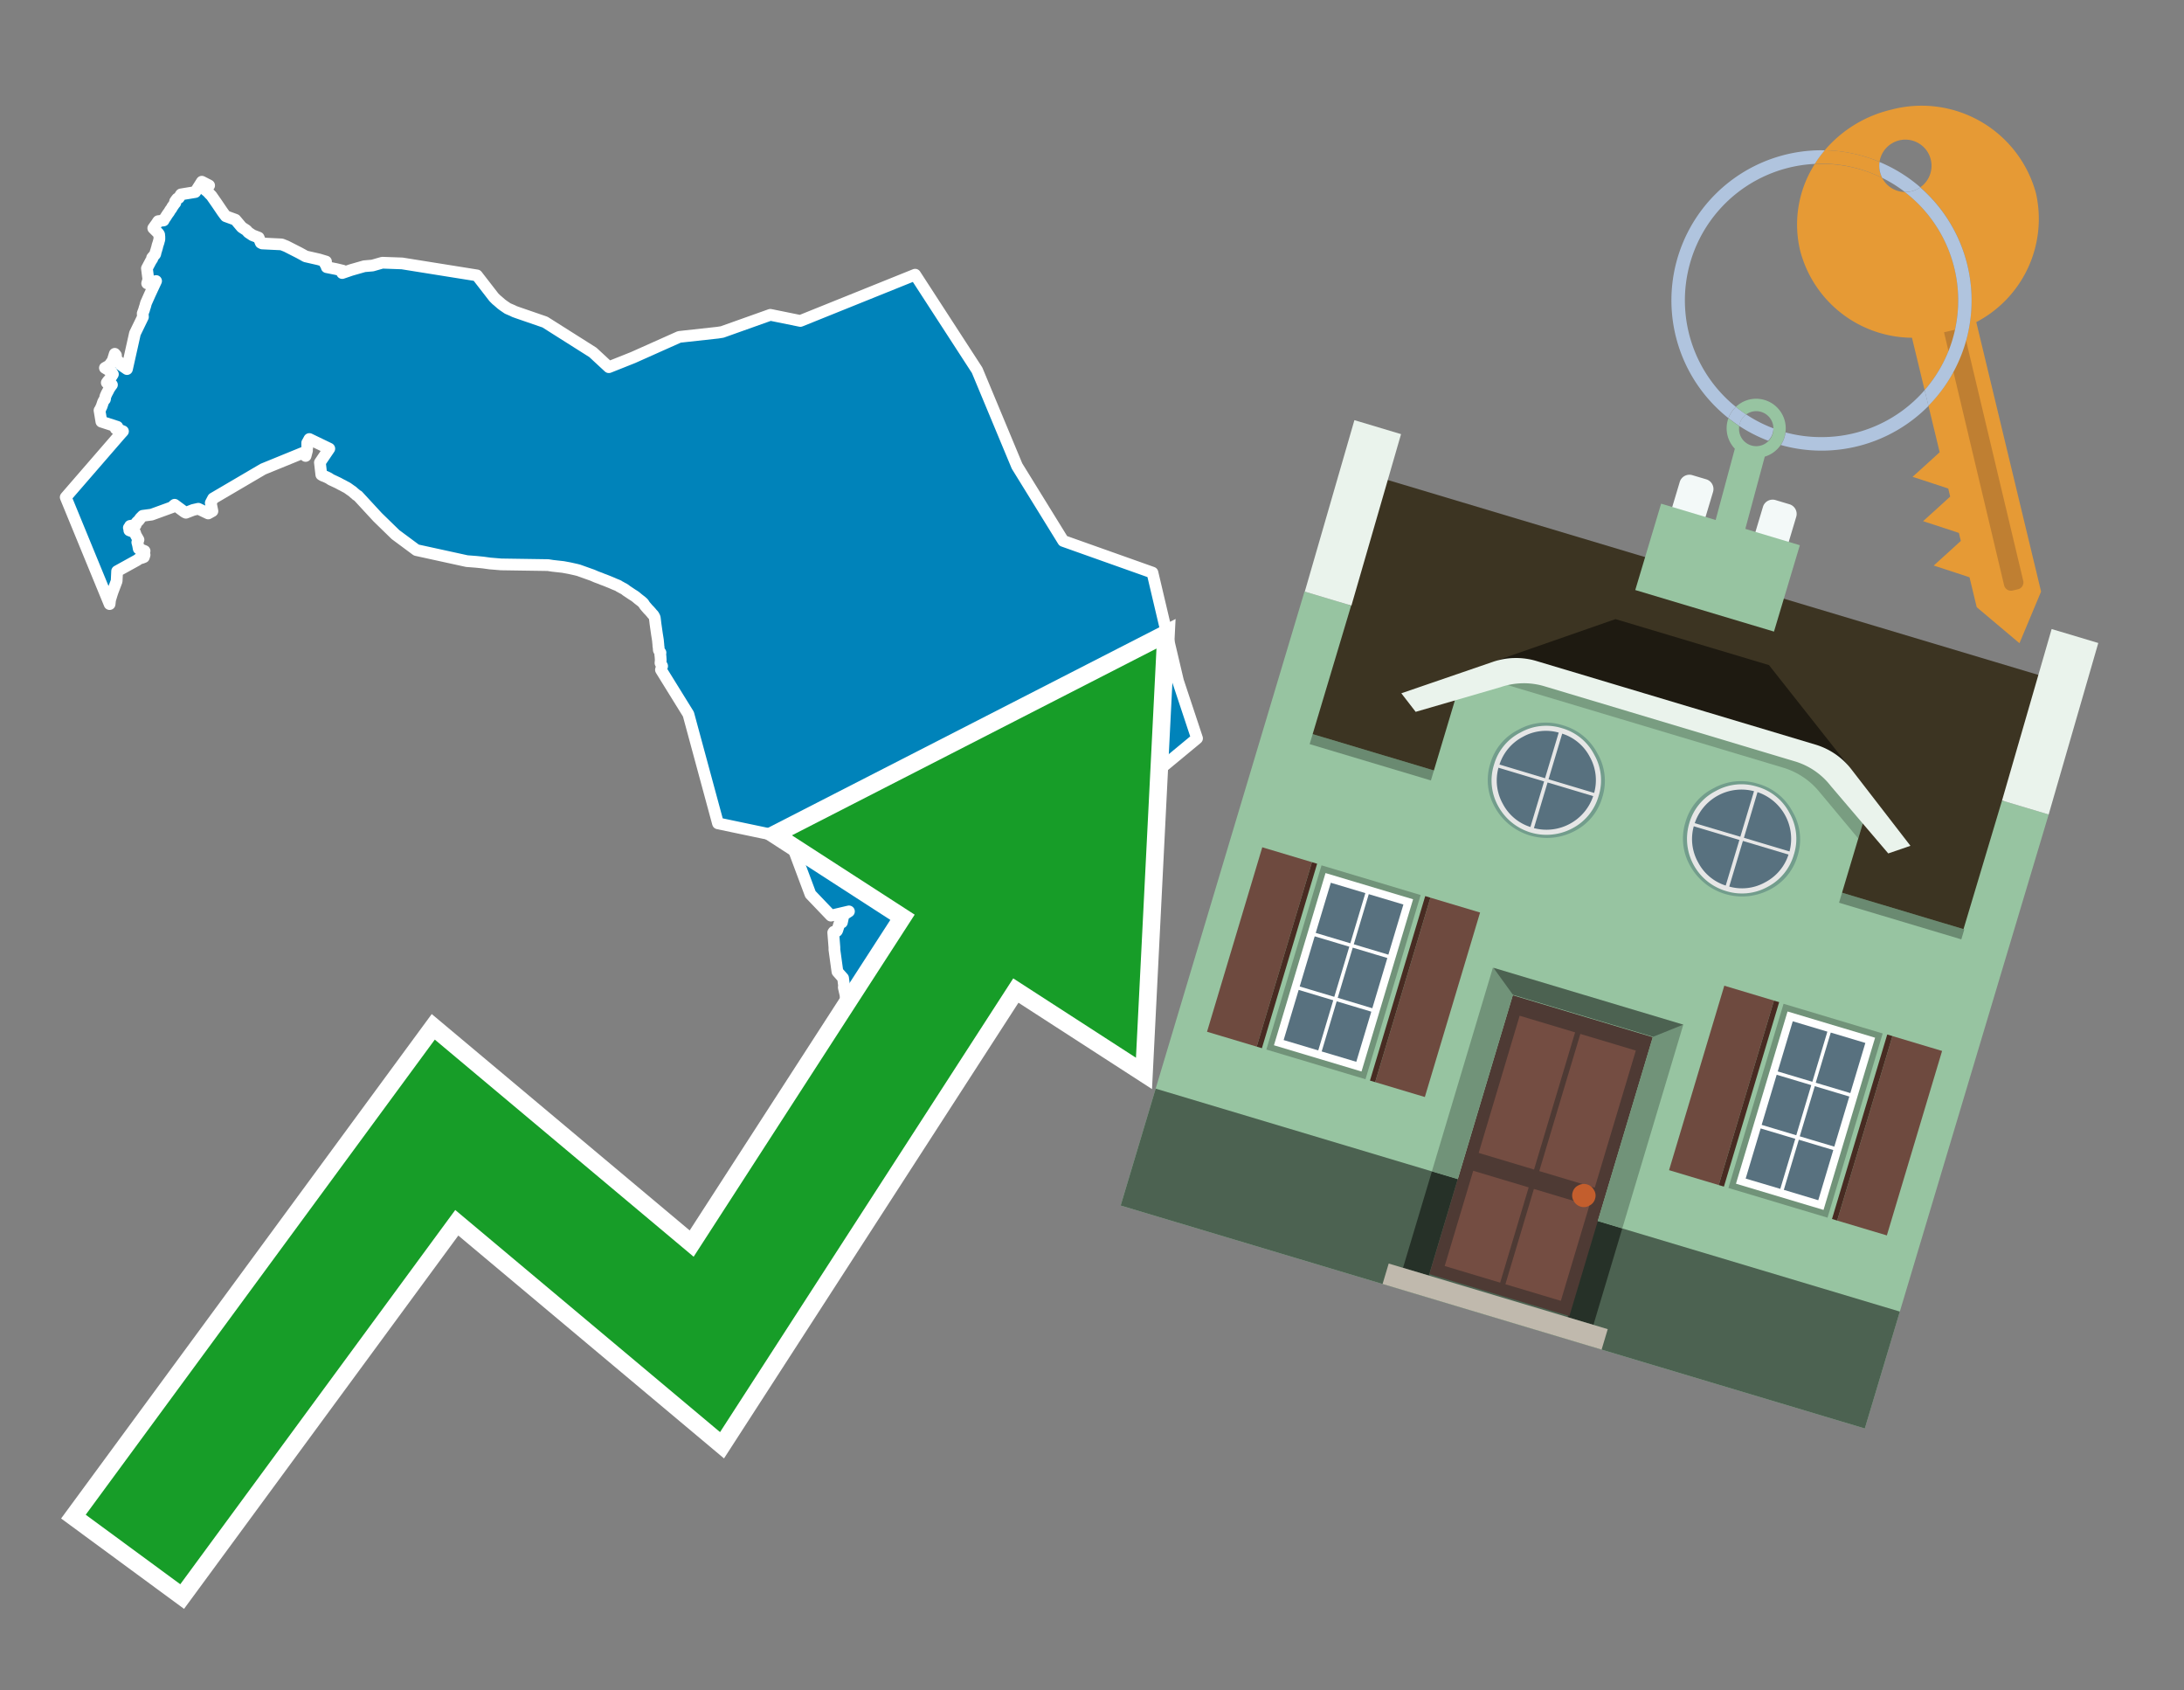 <svg id="Text" xmlns="http://www.w3.org/2000/svg" width="93.05" height="72" viewBox="0 0 93.05 72"><rect x="0" y="0" width="93.05" height="72" fill="#808080" stroke="none"/><polygon points="6.65,11.97 6.27,12.07 6.32,11.9 6.26,11.43 6.43,11.11 6.49,11.02 6.48,10.98 6.61,10.83 6.62,10.8 6.63,10.74 6.64,10.71 6.66,10.65 6.67,10.61 6.68,10.58 6.69,10.55 6.71,10.46 6.76,10.31 6.77,10.26 6.79,10.2 6.79,10.09 6.78,9.99 6.75,9.94 6.68,9.87 6.65,9.84 6.58,9.77 6.53,9.72 6.58,9.65 6.63,9.58 6.66,9.54 6.7,9.48 6.72,9.45 6.74,9.42 6.97,9.39 7,9.33 7.02,9.3 7.05,9.26 7.1,9.18 7.12,9.15 7.16,9.09 7.2,9.04 7.24,8.97 7.26,8.94 7.29,8.9 7.32,8.86 7.33,8.83 7.35,8.8 7.38,8.76 7.42,8.7 7.47,8.64 7.47,8.61 7.46,8.58 7.51,8.51 7.55,8.46 7.62,8.43 7.64,8.4 7.69,8.31 7.71,8.28 8.32,8.18 8.6,7.74 8.91,7.9 8.88,7.94 8.86,7.97 8.76,8.1 8.8,8.13 8.89,8.21 8.91,8.24 9.01,8.34 9.24,8.67 9.47,9.01 9.55,9.12 9.62,9.21 10.03,9.36 10.3,9.68 10.5,9.81 10.58,9.9 10.76,10.02 11.02,10.12 11.11,10.34 11.17,10.37 12,10.41 12.2,10.49 12.75,10.77 12.95,10.88 13.02,10.92 13.59,11.05 13.89,11.14 13.86,11.25 13.92,11.28 13.92,11.38 14.32,11.46 14.61,11.53 14.59,11.56 14.58,11.63 14.96,11.5 15.52,11.34 15.87,11.31 16.29,11.19 17.13,11.22 20.32,11.73 21.04,12.66 21.15,12.77 21.2,12.81 21.36,12.95 21.4,12.98 21.44,13.01 21.63,13.14 21.84,13.23 21.92,13.27 22.03,13.31 23.22,13.72 25.26,15.01 25.94,15.64 26.97,15.23 28.94,14.35 30.58,14.17 30.77,14.14 32.82,13.41 34.1,13.67 38.99,11.7 41.63,15.77 43.33,19.85 45.3,23.04 49.1,24.39 50.19,29.01 51,31.45 49.03,33.08 48.94,33.67 48.74,33.71 48.55,33.74 48.35,33.78 48.29,33.81 48.2,33.84 48.12,33.87 47.93,33.93 47.75,33.96 47.63,34 47.29,33.62 47.31,33.58 47.11,33.46 47.08,33.41 47.02,33.37 46.99,33.34 47,33.31 46.98,33.28 46.91,33.25 46.89,33.21 45.65,34.2 45.1,34.83 44.91,34.77 44.62,34.67 44.39,34.7 44.36,34.74 44.23,34.97 44.22,35.01 44.18,35.14 44.15,35.22 44.14,35.28 44.14,35.35 44.14,35.45 44.12,35.82 44.12,35.93 44.13,35.97 44.14,36.04 44.16,36.09 42.89,36.88 42.89,36.93 43.16,37.01 43.17,37.04 43.17,37.12 43.18,37.19 43.2,37.27 43.21,37.3 43.21,37.33 43.2,37.36 43.17,37.43 43.17,37.46 43.09,37.49 43.03,37.52 43,37.55 43,37.58 43.01,37.62 43.04,37.65 43.11,37.68 43.16,37.82 43.15,37.87 43.13,37.91 43.11,37.95 43.04,38.05 42.98,38.13 42.96,38.17 42.86,38.28 42.84,38.32 42.8,38.4 42.77,38.48 42.75,38.51 42.71,38.55 42.67,38.61 42.6,38.64 42.53,38.67 42.47,38.7 42,38.44 41.92,38.37 41.45,38.25 41.34,38.21 40.38,38.74 40.4,38.78 40.43,38.86 40.45,38.89 40.48,38.92 40.52,39.05 40.54,39.09 40.56,39.13 40.59,39.16 40.65,39.19 40.86,39.22 40.9,39.26 40.87,39.36 40.91,39.39 41,39.43 41.03,39.46 41.05,39.5 41.07,39.54 41.07,39.58 41,39.79 40.99,39.84 40.97,39.89 40.92,39.93 40.9,39.96 40.9,39.99 40.96,40.04 40.97,40.07 40.96,40.12 40.93,40.15 40.84,40.18 40.74,40.21 40.72,40.26 40.73,40.29 40.74,40.32 40.77,40.38 40.9,40.42 40.91,40.48 40.96,40.51 41.03,40.56 41.05,40.61 41.07,40.65 41.09,40.73 41.08,40.79 41.04,40.82 41.03,40.87 41.05,40.92 41.13,40.99 41.14,41.04 41.15,41.07 41.16,41.13 41.15,41.17 41.14,41.21 41.13,41.28 41.11,41.35 41.07,41.44 41.02,41.51 40.97,41.57 40.93,41.62 40.85,41.76 40.83,41.79 40.82,41.83 40.81,41.86 40.82,41.91 40.79,41.95 40.74,42.03 40.71,42.11 40.7,42.16 40.69,42.25 40.68,42.3 40.67,42.4 40.66,42.5 40.64,42.57 40.59,42.71 40.54,42.85 40.53,42.88 40.52,42.91 40.47,42.97 40.42,43.03 40.38,43.06 40.31,43.12 40.26,43.16 40.17,43.23 40.1,43.3 39.95,43.44 39.89,43.48 39.72,43.56 39.69,43.59 39.63,43.65 39.57,43.7 39.53,43.78 39.49,43.81 39.42,43.86 39.4,43.89 39.38,43.93 39.36,43.96 39.3,44.01 39.25,44.04 39.15,44.08 39.13,44.12 39.1,44.21 39.08,44.24 38.77,44.17 37.89,43.53 37.8,43.39 37.76,43.26 37.53,42.94 37.72,42.79 37.64,42.64 37.61,42.6 37.36,42.67 36.51,43.19 36.19,43.34 36.03,42.46 36.02,42.36 35.95,42.06 35.96,41.98 35.92,41.66 35.68,41.39 35.66,41.25 35.55,40.45 35.55,40.35 35.5,39.72 35.52,39.69 35.65,39.66 35.67,39.63 35.77,39.32 35.87,39.29 35.94,38.97 36.17,38.82 35.4,39 34.53,38.09 33.64,35.71 30.59,35.07 29.33,30.42 28.16,28.53 28.21,28.37 28.14,28.24 28.15,28.13 28.15,28.09 28.14,27.95 28.13,27.88 28.14,27.8 28.11,27.76 28.07,27.69 28.06,27.56 28.05,27.51 28.05,27.47 28.03,27.26 27.99,27.01 27.93,26.59 27.9,26.34 27.89,26.29 27.86,26.24 27.84,26.2 27.79,26.15 27.75,26.1 27.67,26.01 27.62,25.96 27.55,25.88 27.49,25.81 27.46,25.77 27.41,25.69 27.32,25.61 27.28,25.58 27.19,25.51 27.13,25.46 27.07,25.41 27.01,25.37 26.93,25.32 26.81,25.24 26.69,25.16 26.64,25.12 26.58,25.08 26.5,25.04 26.45,25.01 26.39,24.98 26.35,24.95 26.28,24.92 26.18,24.88 26.09,24.84 25.97,24.79 25.77,24.71 25.66,24.67 25.59,24.64 25.4,24.57 25.24,24.5 25.07,24.44 24.65,24.29 24.53,24.26 24.26,24.2 23.99,24.15 23.54,24.1 23.35,24.07 21.35,24.04 20.87,24 20.58,23.96 20.28,23.93 19.89,23.9 17.74,23.43 16.85,22.77 16.09,22.03 15.25,21.12 15.19,21.09 15.15,21.05 15.1,21.01 15.01,20.93 14.95,20.89 14.88,20.84 14.81,20.79 14.76,20.76 14.7,20.73 14.61,20.68 14.51,20.63 14.42,20.58 14.23,20.49 14.1,20.43 14.01,20.37 13.91,20.32 13.84,20.29 13.76,20.26 13.69,20.22 13.63,19.7 14.03,19.11 13.18,18.7 13.11,18.83 13.09,18.86 13.09,18.92 13.09,19.06 13.07,19.16 13.08,19.19 13.02,19.42 13,19.39 12.97,19.35 12.94,19.32 12.9,19.29 11.21,19.98 9.08,21.23 8.98,21.42 9.05,21.77 8.87,21.87 8.45,21.67 8.23,21.72 7.92,21.84 7.86,21.81 7.44,21.5 7.39,21.54 7.34,21.6 6.46,21.92 6.08,21.97 5.98,22.07 5.96,22.1 5.94,22.13 5.88,22.2 5.83,22.24 5.81,22.27 5.78,22.32 5.78,22.36 5.54,22.4 5.53,22.45 5.49,22.48 5.52,22.52 5.51,22.59 5.75,22.68 5.76,22.71 5.79,22.8 5.9,22.99 5.87,23.07 5.85,23.1 5.88,23.21 5.91,23.37 6.16,23.47 6.15,23.51 6.14,23.55 6.16,23.63 6.14,23.7 6.13,23.73 6.05,23.76 5.92,23.8 5.84,23.86 4.99,24.33 4.97,24.75 4.8,25.2 4.77,25.29 4.69,25.55 4.67,25.73 2.8,21.18 5.14,18.48 5.24,18.37 5.14,18.33 4.93,18.26 5,18.18 4.32,17.96 4.24,17.48 4.28,17.42 4.3,17.37 4.33,17.31 4.34,17.28 4.36,17.22 4.37,17.19 4.38,17.16 4.39,17.13 4.41,17.09 4.43,17.05 4.47,17.01 4.48,16.96 4.48,16.92 4.5,16.86 4.52,16.82 4.54,16.77 4.6,16.66 4.64,16.58 4.66,16.54 4.69,16.5 4.73,16.44 4.77,16.39 4.71,16.33 4.55,16.3 4.6,16.23 4.64,16.19 4.66,16.16 4.69,16.12 4.72,16.08 4.78,15.99 4.81,15.94 4.79,15.91 4.77,15.88 4.74,15.83 4.47,15.67 4.65,15.57 4.8,15.36 4.89,15.07 4.94,15.13 4.95,15.31 5.11,15.45 5.13,15.51 5.15,15.54 5.41,15.72 5.75,14.2 6.09,13.5 6.08,13.35 6.14,13.19 6.16,13.11 6.18,13.06 6.22,12.91 6.38,12.55 " fill="#0083ba" stroke="#fff" stroke-linejoin="round" stroke-width="0.5"/><polygon points="49.272 27.624 33.741 35.58 38.97 38.959 29.553 53.529 18.525 44.281 3.652 64.518 7.681 67.479 19.396 51.538 30.678 60.999 43.169 41.673 48.398 45.053 49.272 27.624" fill="none" stroke="#fff" stroke-miterlimit="10" stroke-width="1.5"/><polygon points="49.272 27.624 33.741 35.58 38.97 38.959 29.553 53.529 18.525 44.281 3.652 64.518 7.681 67.479 19.396 51.538 30.678 60.999 43.169 41.673 48.398 45.053 49.272 27.624" fill="#179d28"/><path d="M80.19,7.577a1.16,1.16,0,0,1-.094-.251,1.114,1.114,0,0,1-.018-.429A6.367,6.367,0,0,0,77.743,6.4a5.269,5.269,0,0,0-.423.577c.1,0,.192-.007.288-.007A5.794,5.794,0,0,1,80.19,7.577Z" fill="#e69a35"/><path d="M77.608,6.4A6.394,6.394,0,0,0,73.64,17.81a1.26,1.26,0,0,1,.317-.48A5.821,5.821,0,0,1,77.32,6.981a5.269,5.269,0,0,1,.423-.577Z" fill="#b0c4de"/><path d="M84.2,13.72a4.962,4.962,0,0,0,2.545-5.48,5.047,5.047,0,0,0-6.179-3.566A5.322,5.322,0,0,0,77.743,6.4a6.367,6.367,0,0,1,2.335.493,1.114,1.114,0,1,1,1.736,1.084,6.392,6.392,0,0,1,.347,9.3l.479,1.985-.438.4-.716.648.92.3.6.2.082.341-.438.4-.716.648.92.3.605.2.082.341-.438.4-.716.649.92.3.605.2.307,1.274,1.821,1.534.921-2.2Z" fill="#e69a35"/><path d="M81.154,8.179a1.115,1.115,0,0,1-.964-.6,5.794,5.794,0,0,0-2.582-.6c-.1,0-.192,0-.288.007a4.783,4.783,0,0,0-.625,3.685,4.962,4.962,0,0,0,4.765,3.715L82,16.617a5.82,5.82,0,0,0-.846-8.438Z" fill="#e69a35"/><path d="M74.1,18.142a6.386,6.386,0,0,0,1.232.63.73.73,0,0,0,.224-.527h0a5.783,5.783,0,0,1-1.159-.593A.733.733,0,0,0,74.1,18.142Z" fill="#b0c4de"/><path d="M74.4,17.652q-.228-.152-.44-.322a1.26,1.26,0,0,0-.317.48c.148.117.3.228.46.332A.733.733,0,0,1,74.4,17.652Z" fill="#b0c4de"/><path d="M74.824,16.984a1.257,1.257,0,0,0-.867.346c.141.114.288.222.44.322a.731.731,0,0,1,1.159.593h0a.732.732,0,1,1-1.463,0,.7.7,0,0,1,.007-.1c-.158-.1-.312-.215-.46-.332a1.258,1.258,0,0,0,.273,1.3l-.979,3.635,1.275.341.98-3.639a1.266,1.266,0,0,0,.681-.5,1.249,1.249,0,0,0,.2-.538,1.328,1.328,0,0,0,.012-.168A1.262,1.262,0,0,0,74.824,16.984Z" fill="#97c4a1"/><path d="M85.974,25.1l-.226.053a.3.3,0,0,1-.362-.223l-2.56-10.777.81-.193L86.2,24.736A.3.3,0,0,1,85.974,25.1Z" fill="#bf7f32"/><path d="M80.1,7.326a1.16,1.16,0,0,0,.094.251,5.833,5.833,0,0,1,.964.6,1.137,1.137,0,0,0,.287-.031,1.108,1.108,0,0,0,.373-.167A6.371,6.371,0,0,0,80.078,6.9,1.114,1.114,0,0,0,80.1,7.326Z" fill="#b0c4de"/><path d="M77.608,18.618a5.836,5.836,0,0,1-1.534-.2,1.24,1.24,0,0,1-.2.537,6.4,6.4,0,0,0,6.291-1.666L82,16.617A5.807,5.807,0,0,1,77.608,18.618Z" fill="#b0c4de"/><path d="M81.814,7.981a1.108,1.108,0,0,1-.373.167,1.137,1.137,0,0,1-.287.031A5.82,5.82,0,0,1,82,16.617l.161.667a6.392,6.392,0,0,0-.347-9.3Z" fill="#b0c4de"/><polygon points="83.79 39.753 55.78 31.364 58.988 20.404 86.964 28.783 83.79 39.753 83.79 39.753" fill="#3c3422" fill-rule="evenodd"/><polygon points="81.705 53.32 87.284 34.692 85.297 34.097 83.656 39.575 55.926 31.269 57.567 25.791 55.579 25.196 47.746 51.348 79.451 60.844 81.705 53.32" fill="#97c4a1" fill-rule="evenodd"/><rect x="69.522" y="21.148" width="0.444" height="28.983" transform="translate(15.592 92.226) rotate(-73.326)" opacity="0.3"/><polygon points="87.284 34.692 85.297 34.097 87.411 26.793 89.398 27.388 87.284 34.692 87.284 34.692" fill="#eaf3ec" fill-rule="evenodd"/><polygon points="57.578 25.794 55.591 25.199 57.705 17.896 59.692 18.491 57.578 25.794 57.578 25.794" fill="#eaf3ec" fill-rule="evenodd"/><polygon points="79.451 60.844 80.943 55.865 49.238 46.369 47.747 51.348 79.451 60.844 79.451 60.844" fill="#4c6251" fill-rule="evenodd"/><path d="M71.566,20.528l-.522,1.743,1.418.425.523-1.744a.432.432,0,0,0-.289-.536l-.593-.177A.431.431,0,0,0,71.566,20.528Z" fill="#f3f9f8" fill-rule="evenodd"/><path d="M75.111,21.589l-.522,1.743,1.418.425.522-1.743a.43.43,0,0,0-.289-.536l-.593-.178A.43.43,0,0,0,75.111,21.589Z" fill="#f3f9f8" fill-rule="evenodd"/><polygon points="75.368 28.329 68.829 26.37 63.807 28.121 78.733 32.591 75.368 28.329" fill="#1e1a11"/><polygon points="78.248 32.422 64.442 28.287 62.236 28.998 60.064 36.247 77.453 41.455 79.651 34.116 78.248 32.422" fill="#97c4a1"/><path d="M77.74,32.516S65.088,28.725,65,28.7l-.938.43,11.892,3.562a3.175,3.175,0,0,1,1.532,1l1.685,2.02.327-1.09Z" fill-rule="evenodd" opacity="0.2"/><path d="M77.35,31.716,65.458,28.154a3.041,3.041,0,0,0-1.854.037l-3.9,1.339.611.79,3.626-1.054a3.045,3.045,0,0,1,1.855-.037l10.673,3.2A3.028,3.028,0,0,1,78,33.477l2.45,2.874.945-.325-2.518-3.26A3.036,3.036,0,0,0,77.35,31.716Z" fill="#eaf3ec"/><polygon points="76.683 23.223 70.773 21.453 69.671 25.132 75.581 26.902 76.683 23.223 76.683 23.223" fill="#97c4a1" fill-rule="evenodd"/><g id="Symbol_9_0_Layer2_0_MEMBER_8_MEMBER_21_MEMBER_0_FILL" data-name="Symbol 9 0 Layer2 0 MEMBER 8 MEMBER 21 MEMBER 0 FILL"><path d="M66.584,30.892a2.39,2.39,0,0,0-1.891.189,2.317,2.317,0,0,0-1.2,1.448A2.345,2.345,0,0,0,63.7,34.4a2.528,2.528,0,0,0,3.367,1.008,2.339,2.339,0,0,0,1.2-1.447,2.313,2.313,0,0,0-.208-1.87A2.394,2.394,0,0,0,66.584,30.892Z" fill="#729d8c"/></g><g id="Symbol_9_0_Layer2_0_MEMBER_8_MEMBER_21_MEMBER_1_FILL" data-name="Symbol 9 0 Layer2 0 MEMBER 8 MEMBER 21 MEMBER 1 FILL"><path d="M66.547,31.016a2.241,2.241,0,0,0-1.769.185,2.213,2.213,0,0,0-1.127,1.376,2.239,2.239,0,0,0,.185,1.768,2.341,2.341,0,0,0,3.145.942,2.234,2.234,0,0,0,1.126-1.376,2.207,2.207,0,0,0-.185-1.768A2.237,2.237,0,0,0,66.547,31.016Z" fill="#e6e6e6"/></g><g id="Symbol_9_0_Layer2_0_MEMBER_8_MEMBER_21_MEMBER_2_MEMBER_0_FILL" data-name="Symbol 9 0 Layer2 0 MEMBER 8 MEMBER 21 MEMBER 2 MEMBER 0 FILL"><path d="M65.787,33.284,63.843,32.7a2.036,2.036,0,0,0,.186,1.539,2.015,2.015,0,0,0,1.175.986Z" fill="#58717f"/></g><g id="Symbol_9_0_Layer2_0_MEMBER_8_MEMBER_21_MEMBER_2_MEMBER_1_FILL" data-name="Symbol 9 0 Layer2 0 MEMBER 8 MEMBER 21 MEMBER 2 MEMBER 1 FILL"><path d="M65.827,33.148l.582-1.944a2.01,2.01,0,0,0-1.523.178,2.037,2.037,0,0,0-1,1.183Z" fill="#58717f"/></g><g id="Symbol_9_0_Layer2_0_MEMBER_8_MEMBER_21_MEMBER_2_MEMBER_2_FILL" data-name="Symbol 9 0 Layer2 0 MEMBER 8 MEMBER 21 MEMBER 2 MEMBER 2 FILL"><path d="M67.878,33.91l-1.943-.582-.582,1.944a2.1,2.1,0,0,0,2.525-1.362Z" fill="#58717f"/></g><g id="Symbol_9_0_Layer2_0_MEMBER_8_MEMBER_21_MEMBER_2_MEMBER_3_FILL" data-name="Symbol 9 0 Layer2 0 MEMBER 8 MEMBER 21 MEMBER 2 MEMBER 3 FILL"><path d="M66.558,31.249l-.582,1.943,1.943.582a2.031,2.031,0,0,0-.186-1.539A2.009,2.009,0,0,0,66.558,31.249Z" fill="#58717f"/></g><g id="Symbol_9_0_Layer2_0_MEMBER_8_MEMBER_21_MEMBER_0_FILL-2" data-name="Symbol 9 0 Layer2 0 MEMBER 8 MEMBER 21 MEMBER 0 FILL"><path d="M74.9,33.384a2.4,2.4,0,0,0-1.891.189,2.316,2.316,0,0,0-1.2,1.448,2.341,2.341,0,0,0,.209,1.87A2.527,2.527,0,0,0,75.387,37.9a2.345,2.345,0,0,0,1.2-1.447,2.314,2.314,0,0,0-.209-1.87A2.389,2.389,0,0,0,74.9,33.384Z" fill="#729d8c"/></g><g id="Symbol_9_0_Layer2_0_MEMBER_8_MEMBER_21_MEMBER_1_FILL-2" data-name="Symbol 9 0 Layer2 0 MEMBER 8 MEMBER 21 MEMBER 1 FILL"><path d="M74.867,33.508a2.239,2.239,0,0,0-1.768.185,2.21,2.21,0,0,0-1.127,1.376,2.316,2.316,0,0,0,1.564,2.883,2.261,2.261,0,0,0,1.765-.173A2.237,2.237,0,0,0,76.428,36.4a2.209,2.209,0,0,0-.185-1.769A2.239,2.239,0,0,0,74.867,33.508Z" fill="#e6e6e6"/></g><g id="Symbol_9_0_Layer2_0_MEMBER_8_MEMBER_21_MEMBER_2_MEMBER_0_FILL-2" data-name="Symbol 9 0 Layer2 0 MEMBER 8 MEMBER 21 MEMBER 2 MEMBER 0 FILL"><path d="M74.107,35.776l-1.943-.582a2.031,2.031,0,0,0,.186,1.539,2.009,2.009,0,0,0,1.175.986Z" fill="#58717f"/></g><g id="Symbol_9_0_Layer2_0_MEMBER_8_MEMBER_21_MEMBER_2_MEMBER_1_FILL-2" data-name="Symbol 9 0 Layer2 0 MEMBER 8 MEMBER 21 MEMBER 2 MEMBER 1 FILL"><path d="M74.148,35.64,74.73,33.7a2.1,2.1,0,0,0-2.525,1.362Z" fill="#58717f"/></g><g id="Symbol_9_0_Layer2_0_MEMBER_8_MEMBER_21_MEMBER_2_MEMBER_2_FILL-2" data-name="Symbol 9 0 Layer2 0 MEMBER 8 MEMBER 21 MEMBER 2 MEMBER 2 FILL"><path d="M76.2,36.4l-1.943-.582-.582,1.944a2.015,2.015,0,0,0,1.523-.178A2.036,2.036,0,0,0,76.2,36.4Z" fill="#58717f"/></g><g id="Symbol_9_0_Layer2_0_MEMBER_8_MEMBER_21_MEMBER_2_MEMBER_3_FILL-2" data-name="Symbol 9 0 Layer2 0 MEMBER 8 MEMBER 21 MEMBER 2 MEMBER 3 FILL"><path d="M74.879,33.741,74.3,35.684l1.943.582a2.1,2.1,0,0,0-1.361-2.525Z" fill="#58717f"/></g><polygon points="51.426 43.946 53.542 44.58 55.896 36.723 53.78 36.089 51.426 43.946 51.426 43.946" fill="#6e4a3f" fill-rule="evenodd"/><polygon points="53.542 44.58 53.764 44.647 56.117 36.789 55.896 36.723 53.542 44.58 53.542 44.58" fill="#482b22" fill-rule="evenodd"/><polygon points="60.706 46.726 58.59 46.092 60.943 38.235 63.059 38.868 60.706 46.726 60.706 46.726" fill="#6e4a3f" fill-rule="evenodd"/><polygon points="58.59 46.092 58.368 46.026 60.722 38.168 60.943 38.235 58.59 46.092 58.59 46.092" fill="#482b22" fill-rule="evenodd"/><rect x="53.146" y="39.209" width="8.19" height="4.408" transform="translate(1.145 84.365) rotate(-73.326)" fill="#719379"/><polygon points="60.205 38.304 56.474 37.187 54.277 44.522 58.008 45.639 60.205 38.304 60.205 38.304" fill="#fff" fill-rule="evenodd"/><path d="M59.792,38.527l-.64,2.136-1.474-.442.639-2.135,1.475.441Zm-1.621-.485-.64,2.136-1.474-.442L56.7,37.6l1.474.442Zm-2.158,1.84,1.475.441-.64,2.136-1.474-.441.639-2.136Zm-.683,2.282,1.474.441-.639,2.136L54.69,44.3l.64-2.135Zm.981,2.621.639-2.136,1.475.442-.64,2.135-1.474-.441Zm2.158-1.84L56.994,42.5l.64-2.136,1.474.442-.639,2.136Z" fill="#58717f" fill-rule="evenodd"/><polygon points="80.39 52.621 78.274 51.988 80.628 44.13 82.743 44.764 80.39 52.621 80.39 52.621" fill="#6e4a3f" fill-rule="evenodd"/><polygon points="78.274 51.988 78.053 51.921 80.406 44.064 80.628 44.13 78.274 51.988 78.274 51.988" fill="#482b22" fill-rule="evenodd"/><polygon points="71.111 49.842 73.227 50.476 75.58 42.619 73.464 41.985 71.111 49.842 71.111 49.842" fill="#6e4a3f" fill-rule="evenodd"/><polygon points="73.227 50.476 73.448 50.542 75.802 42.685 75.58 42.619 73.227 50.476 73.227 50.476" fill="#482b22" fill-rule="evenodd"/><rect x="72.83" y="45.105" width="8.19" height="4.408" transform="translate(9.534 107.426) rotate(-73.326)" fill="#719379"/><polygon points="76.159 43.083 79.889 44.2 77.692 51.535 73.962 50.418 76.159 43.083 76.159 43.083" fill="#fff" fill-rule="evenodd"/><path d="M76.381,43.5l1.475.442-.64,2.135-1.475-.441.64-2.136ZM78,43.981l1.474.442-.64,2.136-1.474-.442L78,43.981Zm.791,2.724-.64,2.135L76.679,48.4l.64-2.136,1.474.442Zm-.684,2.282-.639,2.135L76,50.68l.64-2.135,1.474.442Zm-2.26,1.65L74.375,50.2l.639-2.135,1.475.441-.64,2.136Zm-.791-2.724.64-2.135,1.474.441-.639,2.136-1.475-.442Z" fill="#58717f" fill-rule="evenodd"/><polygon points="67.888 56.431 69.118 52.323 68.019 51.994 66.789 56.102 67.888 56.431 67.888 56.431" fill="#263128" fill-rule="evenodd"/><polygon points="60.877 54.331 62.108 50.223 61.007 49.894 59.776 54.002 60.877 54.331 60.877 54.331" fill="#263128" fill-rule="evenodd"/><g id="Symbol_9_0_Layer2_0_MEMBER_8_MEMBER_12_MEMBER_0_FILL" data-name="Symbol 9 0 Layer2 0 MEMBER 8 MEMBER 12 MEMBER 0 FILL"><path d="M70.418,44.178l-5.965-1.786L60.9,54.27l5.964,1.786Z" fill="#4e3a34"/></g><g id="Symbol_9_0_Layer2_0_MEMBER_8_MEMBER_12_MEMBER_1_MEMBER_0_FILL" data-name="Symbol 9 0 Layer2 0 MEMBER 8 MEMBER 12 MEMBER 1 MEMBER 0 FILL"><path d="M65.358,49.815l1.75-5.843-2.363-.708L63,49.107Z" fill="#744d42"/></g><g id="Symbol_9_0_Layer2_0_MEMBER_8_MEMBER_12_MEMBER_1_MEMBER_1_FILL" data-name="Symbol 9 0 Layer2 0 MEMBER 8 MEMBER 12 MEMBER 1 MEMBER 1 FILL"><path d="M67.331,44.039l-1.75,5.842,2.364.708,1.75-5.842Z" fill="#744d42"/></g><g id="Symbol_9_0_Layer2_0_MEMBER_8_MEMBER_12_MEMBER_2_MEMBER_0_FILL" data-name="Symbol 9 0 Layer2 0 MEMBER 8 MEMBER 12 MEMBER 2 MEMBER 0 FILL"><path d="M63.915,54.633l1.215-4.058-2.363-.707-1.215,4.057Z" fill="#744d42"/></g><g id="Symbol_9_0_Layer2_0_MEMBER_8_MEMBER_12_MEMBER_2_MEMBER_1_FILL" data-name="Symbol 9 0 Layer2 0 MEMBER 8 MEMBER 12 MEMBER 2 MEMBER 1 FILL"><path d="M66.5,55.407l1.215-4.057-2.363-.708L64.138,54.7Z" fill="#744d42"/></g><g id="Symbol_9_0_Layer2_0_MEMBER_8_MEMBER_13_FILL" data-name="Symbol 9 0 Layer2 0 MEMBER 8 MEMBER 13 FILL"><path d="M67.959,51.058a.439.439,0,0,0-.045-.367.487.487,0,0,0-.669-.2.445.445,0,0,0-.239.282.457.457,0,0,0,.041.378.481.481,0,0,0,.293.242.459.459,0,0,0,.377-.042A.453.453,0,0,0,67.959,51.058Z" fill="#c35e2d"/></g><g id="Symbol_9_0_Layer2_0_MEMBER_8_MEMBER_14_FILL" data-name="Symbol 9 0 Layer2 0 MEMBER 8 MEMBER 14 FILL"><path d="M64.557,42.047l-.951-.833-2.6,8.68,1.1.329Z" fill="#719379"/></g><g id="Symbol_9_0_Layer2_0_MEMBER_8_MEMBER_15_FILL" data-name="Symbol 9 0 Layer2 0 MEMBER 8 MEMBER 15 FILL"><path d="M71.718,43.643l-1.2.19L68.072,52.01l1.046.313Z" fill="#719379"/></g><g id="Symbol_9_0_Layer2_0_MEMBER_8_MEMBER_16_FILL" data-name="Symbol 9 0 Layer2 0 MEMBER 8 MEMBER 16 FILL"><path d="M63.627,41.22l.836,1.156,5.961,1.786,1.294-.519Z" fill="#4c6251"/></g><polygon points="58.905 54.69 59.166 53.819 68.498 56.614 68.237 57.485 58.905 54.69 58.905 54.69" fill="#c0b9ad" fill-rule="evenodd"/></svg>
